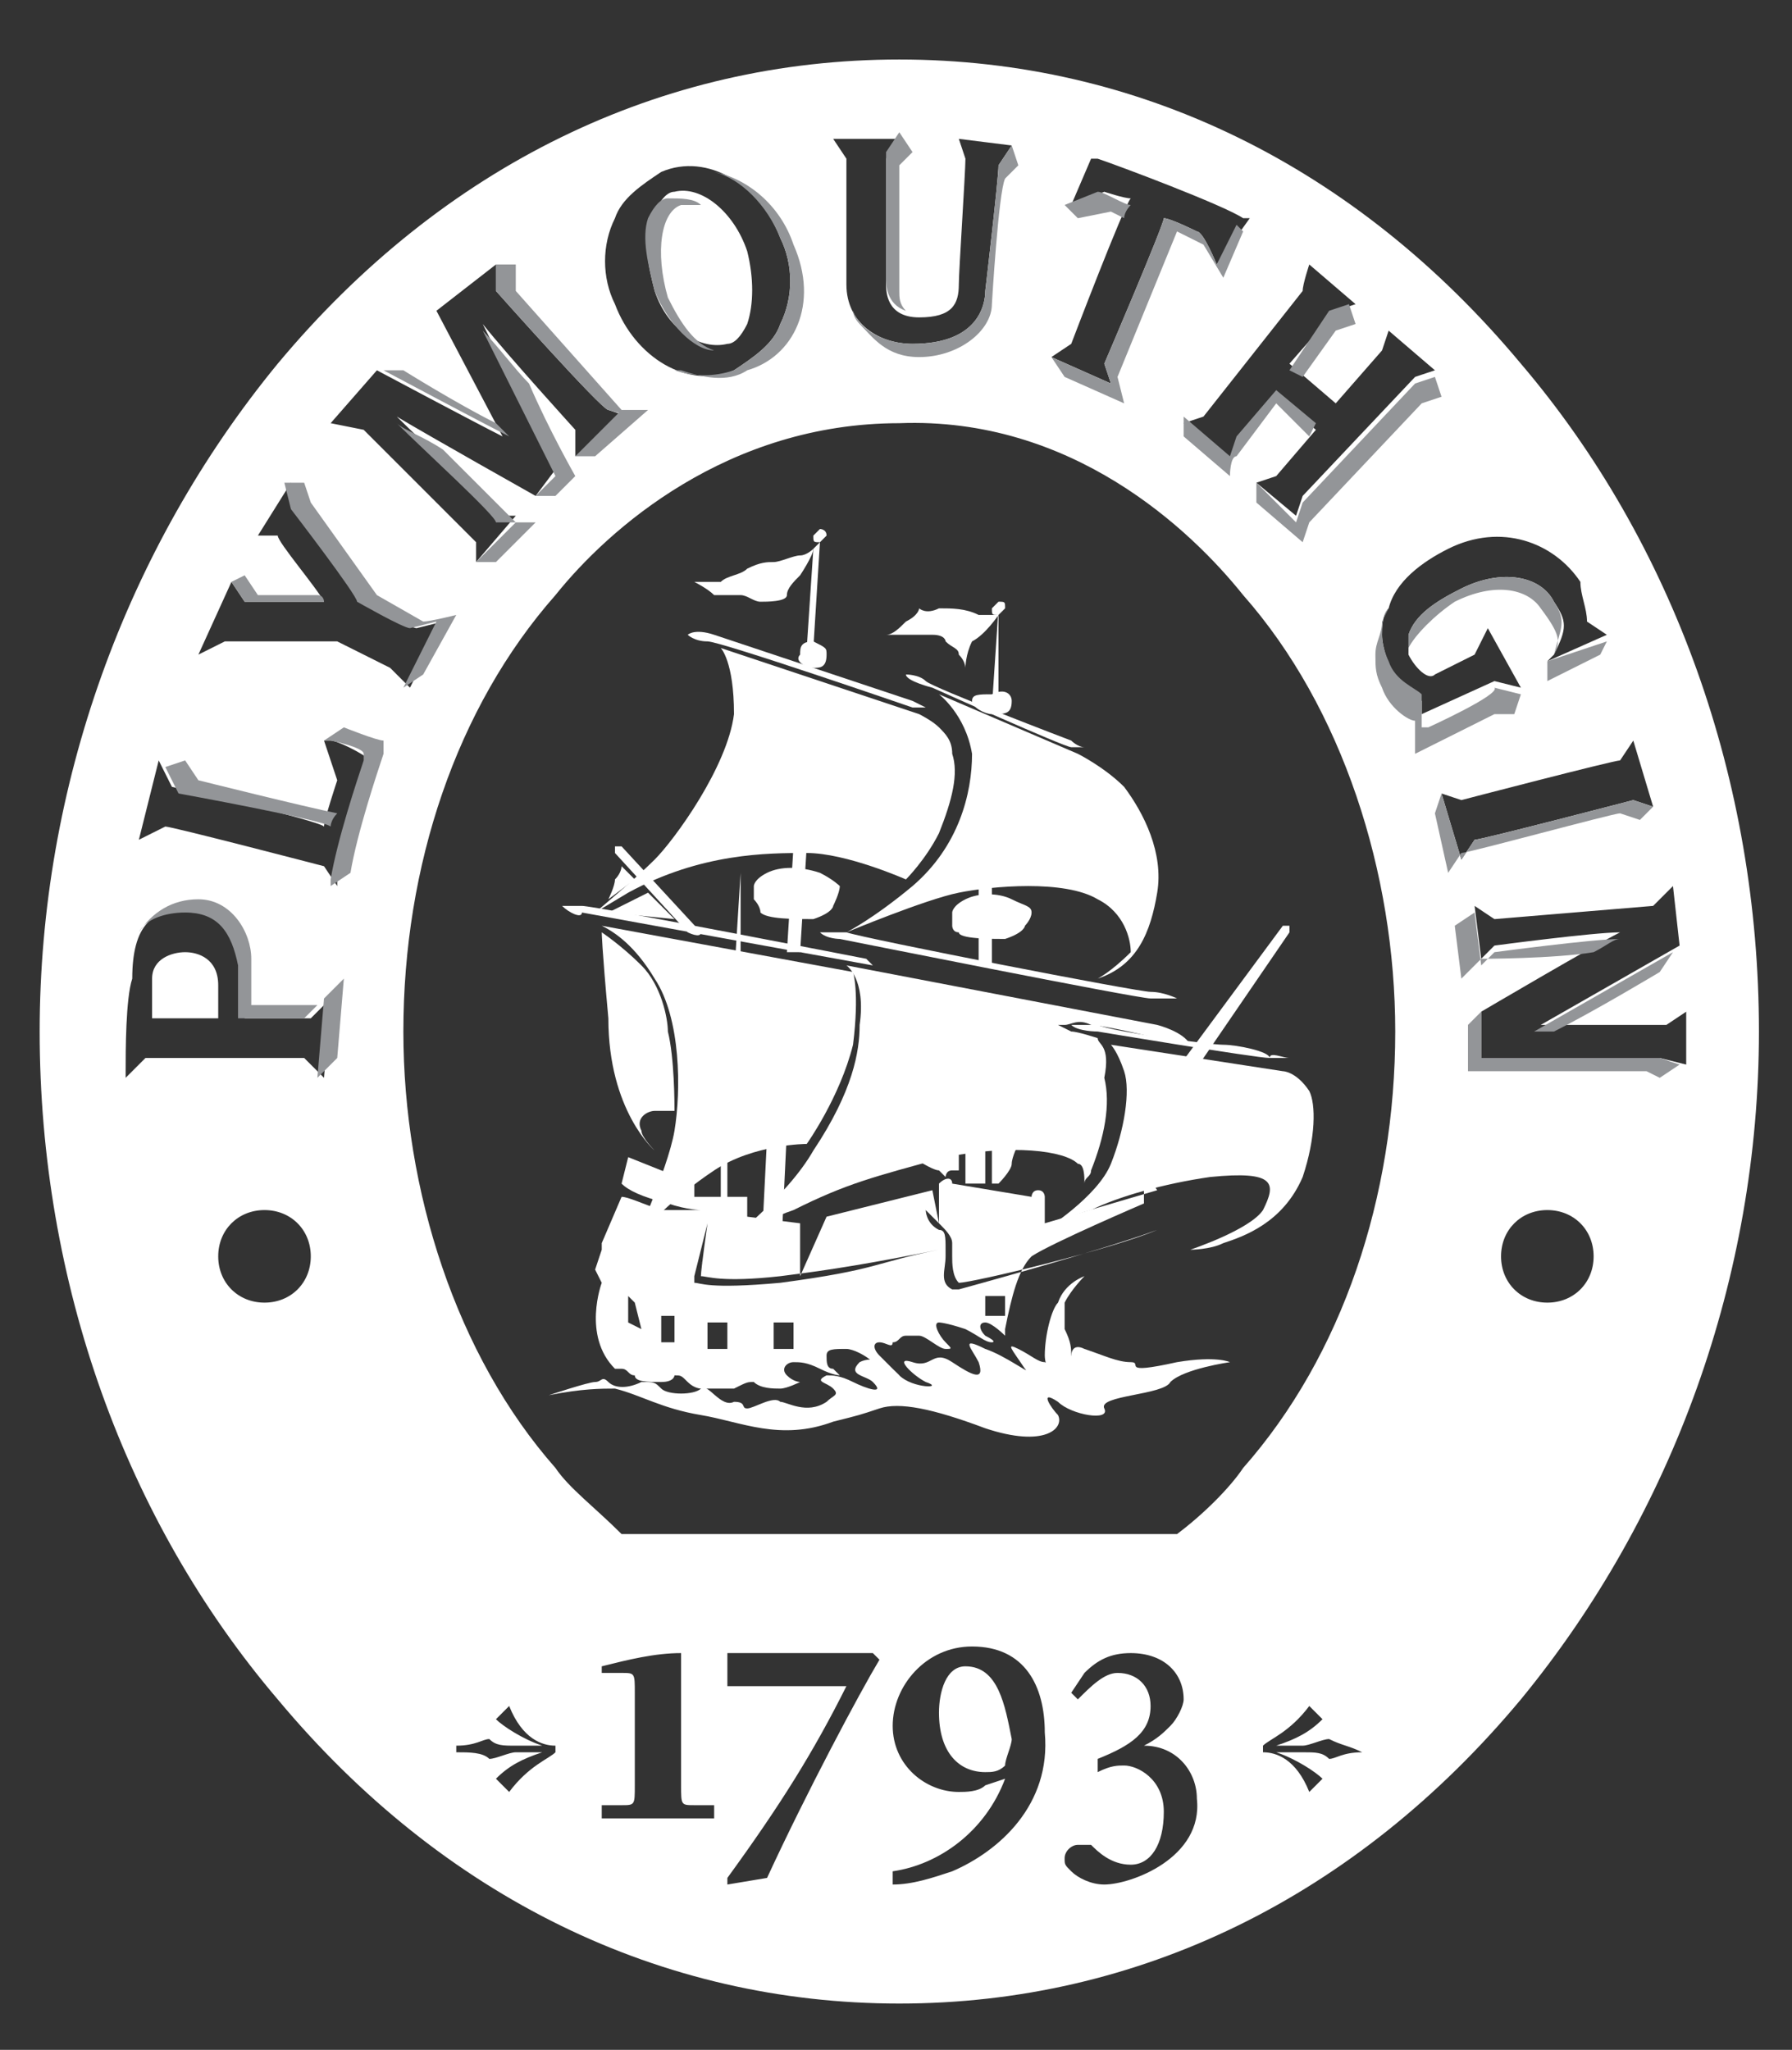<svg viewBox="0 0 27.1 31" xmlns="http://www.w3.org/2000/svg"><rect x="0" y="0" width="27.1" height="31" fill="#333333" stroke="none"/><path d="m14.6 25.2c-.3 0-.4.4-.4.7 0 .6.3.9.7.9.1 0 .2 0 .3-.1 0-.1.1-.3.1-.4-.1-.5-.2-1.1-.7-1.1z" fill="#fff"/><path d="m23 5.5c-2.5-3-5.8-4.6-9.4-4.6s-6.9 1.6-9.4 4.6c-2.3 2.8-3.6 6.4-3.6 10.1 0 3.8 1.3 7.4 3.6 10.1 2.5 3 5.8 4.6 9.4 4.6s6.9-1.6 9.4-4.6c2.3-2.8 3.6-6.4 3.6-10.1 0-3.8-1.3-7.4-3.6-10.1zm-3.2-1.5.7.6-.3.1-.7.8.7.6.7-.8.1-.3.7.6-.3.1-1.7 1.8-.1.3-.6-.5.3-.1.6-.7-.6-.5-.6.7-.1.3-.7-.6.3-.1 1.5-1.9c0-.1.1-.4.1-.4zm-3.1-1.1-.5.2.3-.7h.1c.3.1 1.9.7 2.2.9h.1l-.5.7s-.2-.5-.3-.5c0 0-.4-.2-.5-.2 0 .1-.9 2.2-.9 2.2l.1.3-.9-.4.3-.2s.8-2.1.9-2.2c-.1 0-.4-.1-.4-.1zm-3.1-.8-.2.3v1.9c0 .1 0 .5.5.5s.6-.2.6-.5c0-.2.1-1.7.1-1.9l-.1-.3.8.1-.2.3c0 .2-.2 1.9-.2 1.9 0 .2-.1.8-1.1.8-.5 0-1-.3-1-.9v-1.9l-.2-.3zm-4.3 1.2c.1-.3.4-.5.7-.7.7-.3 1.5.2 1.8 1 .2.4.2.9 0 1.3-.1.3-.4.5-.7.7-.7.3-1.5-.2-1.8-1-.2-.4-.2-.9 0-1.3zm-3.6 2.3s1.5.8 1.9 1l-1-1.9.9-.7v.4s1.6 1.8 1.7 1.8l.3.1-.8.6v-.4s-1-1.1-1.4-1.6l1.1 2.2-.3.4s-1.6-.9-2.1-1.2c.4.4 1.5 1.4 1.5 1.5h.3l-.6.7v-.3l-1.7-1.7-.5-.1zm-1.7 14.1c-.4 0-.7-.3-.7-.7s.3-.7.7-.7.7.3.7.7-.3.7-.7.7zm.9-3.4-.3-.3h-2.4l-.3.3v-.1c0-.3 0-1.1.1-1.4 0-.8.3-1.1.9-1 .5 0 .7.3.8.8v.8h1l.3-.3zm.7-4.8c-.1.3-.4 1.2-.5 1.8v.1l-.2-.3s-2.3-.6-2.4-.6l-.4.2.3-1.2.2.4s2.2.5 2.3.6c0-.1.2-.7.2-.7l-.2-.6h.1c.1 0 .5.2.6.3zm.3-1.4-.8-.4h-1.7l-.4.2.5-1.1.2.3h1.2c-.1-.2-.7-.9-.7-1h-.3l.5-.8.1.4s1 1.3 1 1.4c0 0 .7.4.8.4l.4-.1-.5 1zm2.5 16.4c-.1.1-.4.2-.7.6l-.2-.2c.2-.2.4-.3.7-.4h-.4c-.1 0-.3.1-.4.1-.1-.1-.3-.1-.5-.1v-.1c.3 0 .4-.1.5-.1.1.1.2.1.4.1h.4c-.3-.1-.6-.3-.7-.4l.2-.2c.2.5.5.6.7.6zm2.3 1h-1.6v-.2h.3c.2 0 .2 0 .2-.3v-1.4c0-.3 0-.3-.2-.3h-.3v-.1c.4-.1.8-.2 1.2-.2v2c0 .3 0 .3.2.3h.3v.2zm.9.9-.6.1v-.1c.8-1.1 1.3-1.9 1.8-2.9h-1.8v-.5h2.2l.1.1c-.3.5-1.1 2-1.7 3.3zm2.8-.1c-.3.1-.6.2-.9.2v-.2c.7-.1 1.4-.6 1.7-1.4l-.3.1c-.1.1-.3.1-.4.1-.5 0-1-.4-1-1s.5-1.2 1.2-1.2c.8 0 1.1.6 1.1 1.3.1 1.1-.7 1.8-1.4 2.1zm2.3.2c-.2 0-.4-.1-.5-.2s-.1-.1-.1-.2.1-.2.2-.2h.2c.1.1.3.3.6.3s.5-.3.5-.8-.4-.7-.6-.7c-.1 0-.2 0-.4.1v-.2c.5-.2.8-.4.8-.8 0-.3-.2-.5-.5-.5-.2 0-.4.2-.6.4l-.1-.1.2-.3c.2-.2.4-.3.7-.3.5 0 .8.3.8.7 0 .1-.1.3-.2.4s-.2.2-.4.3c.5 0 .8.4.8.8.1.9-1 1.3-1.4 1.3zm3.9-2c-.3 0-.4.1-.5.1-.1-.1-.2-.1-.4-.1h-.4c.3.1.6.3.7.4l-.2.2c-.2-.5-.5-.6-.7-.6v-.1c.1-.1.4-.2.7-.6l.2.2c-.2.2-.4.3-.7.4h.4c.1 0 .3-.1.4-.1.2.1.3.1.5.2zm-1.8-4.3c-.2.3-.6.7-1 1h-8.4c-.4-.4-.8-.7-1-1-1.5-1.7-2.3-4.2-2.3-6.6 0-2.5.8-4.9 2.3-6.6.8-1 2.6-2.6 5.2-2.6 2.6-.1 4.4 1.6 5.2 2.6 1.5 1.7 2.3 4.2 2.3 6.6 0 2.5-.8 4.9-2.3 6.6zm2.7-11.1v-.3-.2c-.1-.1-.4-.2-.5-.5 0-.1-.1-.3-.1-.5 0-.1 0-.3.1-.4.1-.4.5-.7.9-.9.8-.4 1.6-.1 2 .5 0 .2.1.4.1.6l.3.2-.9.4.1-.1c.2-.4.2-.5 0-.8-.2-.4-.8-.5-1.4-.2-.4.2-.7.4-.8.7v.3c.1.2.3.4.4.3l.6-.3.2-.4.5.9-.4-.1-1.1.5zm.3.9.3.1s2.3-.6 2.4-.6l.2-.3.3 1-.3-.1s-2.3.6-2.4.6l-.2.3zm1.6 7.7c-.4 0-.7-.3-.7-.7s.3-.7.7-.7.7.3.7.7-.3.7-.7.7zm-1-3.7v-.7s1.7-1 2.1-1.2c-.4 0-1.9.2-1.9.2l-.2.2-.1-.8.3.2 2.4-.2.3-.3.1.9-2.1 1.2h1.9l.3-.2v.8l-.4-.1z" fill="#fff"/><path d="m11 5.2c.1 0 .2-.1.3-.3.1-.3.1-.7 0-1.1-.2-.6-.7-1-1.1-.9-.1 0-.2.1-.3.3-.2.4-.1.8 0 1.2.2.6.7.9 1.1.8zm-8.2 9.2c-.2 0-.5.1-.5.4v.6h1v-.5c0-.4-.3-.5-.5-.5z" fill="#fff"/><path d="m.7.9h25.9v29.5h-25.9z" fill="none"/><path d="m4.7 16.3.2-.3" fill="#d09e73"/><path d="m4.8 15.2h-1v-.6-.1c0-.4-.3-.9-.8-.9-.4 0-.7.2-.9.5.1-.2.4-.3.7-.3.5 0 .7.3.8.8v.8h1l.3-.3-.1 1.2.3-.3.1-1.2zm1-4c-.1 0-.6-.2-.6-.2l-.3.2h.1s.5.1.5.2v.1c-.1.3-.4 1.2-.5 1.8v.1l.3-.2c.1-.6.4-1.5.5-1.8z" fill="#939598"/><path d="m5 12.5s0-.1.1-.2c-.5-.1-2.1-.5-2.1-.5l-.2-.3-.3.1.2.4s2.2.4 2.3.5zm-.1-3.4s0-.1-.1-.1h-.9l-.2-.3-.2.1.2.3zm1.5.3-.7-.4-1-1.4-.1-.3h-.3l.1.4s1 1.3 1 1.4c0 0 .7.4.8.4l.4-.1-.5 1 .3-.2.5-.9s-.4.1-.5.1zm5.6-5.7c-.2-.6-.7-1-1.2-1.1.4.1.8.5 1 1 .2.4.2.9 0 1.3-.1.3-.4.5-.7.7-.3.1-.6.1-.9 0h.1c.3.1.7.2 1 0 .7-.2 1.1-1 .7-1.9z" fill="#939598"/><path d="m10.3 3.1h.3c-.1-.1-.3-.1-.5-.1-.1 0-.2.1-.3.3-.1.3 0 .7.1 1.1.2.5.6.9.9.9-.3-.1-.5-.4-.7-.8-.2-.7-.1-1.3.2-1.4zm3.1 1.1c0 .1 0 .4.3.5-.1-.1-.1-.2-.1-.3v-1.9l.2-.2-.2-.3-.2.3z" fill="#939598"/><path d="m15.3 2.2-.2.3c0 .2-.2 1.9-.2 1.9 0 .2-.1.8-1.1.8-.4 0-.8-.2-.9-.5 0 .1.1.2.1.2.2.2.4.5.9.5.6 0 1.1-.4 1.1-.8 0 0 .1-1.7.2-1.9l.2-.2zm1.5 1 .2.1c0-.1.1-.2.1-.2-.1 0-.4-.2-.5-.2l-.5.2.2.2zm1.9.2-.3.6s-.2-.5-.3-.5c0 0-.4-.2-.5-.2 0 .1-.9 2.2-.9 2.2l.1.3-.9-.4.2.3.9.4-.1-.4.9-2.2.4.2.3.5.3-.7zm.8 2.2.2.1.5-.7.3-.1-.1-.3-.3.1zm.3 1 .1-.2-.6-.5-.6.7-.1.3-.7-.6v.3l.7.6s0-.3.1-.3l.6-.8zm1.9-.9-.3.1-1.7 1.8-.1.3-.6-.6v.3l.7.6.1-.3 1.7-1.8.3-.1z" fill="#939598"/><g fill="#fff"><path d="m12.5 8.1-.1.1c-.1 0-.1 0-.1-.1l.1-.1s.1 0 .1.1m-.2.2s-.1.1-.2.1-.3.1-.4.1-.2 0-.4.1c-.1.1-.3.1-.4.2h-.4s.2.1.3.2h.4c.1 0 .2.1.3.1s.4 0 .4-.1.1-.2.2-.3c0 0 .2-.3.2-.4"/><path d="m12.3 8.3-.1 1.5h.1l.1-1.6m1.6 2.5-.2-.1-3-1c-.3-.1-.4 0-.4 0s.1.1.3.1 3.1 1 3.1 1zm-3.1-.9 3 1s.2.1.3.2.2.2.2.4c.1.3 0 .7-.2 1.2-.2.4-.5.7-.5.7s-.9-.4-1.5-.4-1.6 0-2.7.6l-.5.3s.6-.5.9-.8 1.1-1.4 1.2-2.2c0-.8-.2-1-.2-1m4.3-.6-.1.1c-.1 0-.1 0-.1-.1l.1-.1c.1 0 .1 0 .1.1"/><path d="m15.1 9.3h-.3c-.2-.1-.4-.1-.6-.1-.2.1-.3 0-.3 0s0 .1-.2.2c-.1.1-.2.2-.3.2h.7c.2 0 .2.1.2.1.1.1.2.1.2.2.1.1.1.2.1.2s0-.2.1-.4c.2-.1.4-.4.4-.4"/><path d="m15.1 9.2-.1 1.5h.1z"/><path d="m13.7 10.2s.2 0 .3.1 2.2.9 2.2.9.1.1.2.1h-.2c-.1 0-2.1-.9-2.1-.9s-.4-.1-.4-.2m-1.2-.3c0 .2-.1.2-.2.2s-.3-.1-.2-.2c0-.1 0-.2.2-.2.2.1.2.1.2.2"/><path d="m15.3 10.6c0 .2-.1.2-.3.2-.1 0-.3-.1-.3-.2s.1-.1.3-.1c.2-.1.3 0 .3.1m1.3 4.2c.6-.2.8-.7.9-1.3s-.2-1.2-.5-1.6c-.3-.3-.7-.5-.7-.5l-2.1-.9s.4.3.5.9c0 .6-.2 1.4-.9 2-.6.5-1 .7-1 .7s1.2-.5 1.7-.6 1.6-.2 2.1.1c.4.2.5.6.5.8-.3.3-.5.4-.5.4m-6-.7s0 .1 0 0c0 .1-.2 0-.2 0l-1.1-1.2v-.1h.1m1.8 2.1s-.1 0 0 0l-.1-.1.1-1.6m.2.4v-.2s0-.1.2-.2.5-.1.8 0c.2.1.3.2.3.2 0 .1-.1.3-.1.3s0 .1-.3.2c-.3 0-.7 0-.8-.1 0-.1-.1-.2-.1-.2"/><path d="m14.4 14v-.2s0-.1.2-.2.5-.1.7 0 .3.1.3.2-.1.2-.1.2 0 .1-.3.2c-.2 0-.7 0-.7-.1-.1 0-.1-.1-.1-.1"/><path d="m14.8 13.3v1.3h.2v-1.3m-3-.5-.1 1.6h.2l.1-1.6"/><path d="m8.5 13.7h.3c.2 0 4.3.8 4.3.8l.1.1-4.4-.8c0 .1-.2 0-.3-.1m.6.3 3.8.7s.1.3 0 1.1c-.2.8-.7 1.5-.7 1.5s-.8 0-1.4.4-1.1.9-1.2 1.1.5-1.1.6-1.7.1-1.7-.3-2.3c-.3-.5-.6-.7-.8-.8m3.3.1h.4c.3.1 4.4.9 4.6.9s.4.1.4.1h-.4c-.2 0-4.7-.9-4.7-.9s-.2 0-.3-.1m6.8 1.9h.3c-.1 0-.3-.1-.3 0 0-.1-.5-.2-.7-.2s-1.7-.2-1.9-.3h-.4c.1.1.4.1.4.1s2.4.4 2.6.4m.6.5c-.2-.3-.4-.3-.4-.3l-2.6-.4s.1.1.2.4 0 .9-.2 1.4-1 1-1 1 .3-.2.7-.3c.4-.2 1.1-.4 1.8-.5 1-.1 1 .1.8.5-.2.3-1.1.6-1.1.6s.3 0 .5-.1c.3-.1.9-.3 1.2-1 .2-.6.2-1.1.1-1.3"/><path d="m16.6 15.7s-.3-.1-.4-.1l-.2-.1h.1c.1 0 .2-.1.4 0 .1 0 .6.1 1 .2.2 0 .4.1.5.1-.1-.2-.5-.3-.5-.3l-4.7-.9s.3.2.2.9c0 .4-.1 1-.7 1.9-.4.7-1.3 1.4-1.7 1.7.3-.2.8-.6 1.4-.8.8-.4 1.2-.5 2.3-.8 1-.2 1.8-.1 2 .1.1 0 .1.2.1.3 0-.1.1-.1.1-.2.2-.5.3-1 .2-1.4.1-.5-.1-.5-.1-.6m1.4.2h.1m-8.7-2.8.2.2-.4.3s.1-.2.1-.3c.1-.1.1-.2.1-.2m-.2.7.6-.3.4.4zm-.1.3s.3.2.6.5.4.8.4 1c.1.4.1 1.1.1 1.2h-.3c-.1 0-.3.1-.2.3 0 .1.2.3.2.3s-.7-.6-.7-2c-.1-1.1-.1-1.3-.1-1.3m9.1 1.9-.3.5-.2-.2 1.7-2.3h.1v.1"/><path d="m14.6 17.1v.8h.3v-.9m-3.3.2-.1 2h.3l.1-2.1m-1 .5v.8h.1v-.9m5.4 1.8s-.3.1-.4.4c-.1.1-.2.5-.2.8 0 0 0 .2.1.2h.2c.1 0 .1-.1.1-.2s0-.2-.1-.4v-.4c.1-.2.3-.4.3-.4"/><path d="m8.3 21.1s.6-.2.7-.2.1-.1.2 0 .3.1.5 0c.2 0 .2 0 .3.1s.5.1.6 0 .3.3.5.2c.2 0 .1.1.2.1s.4-.2.5-.1c.1 0 .4.2.7 0 .1-.1.2-.1.1-.2s-.3-.1-.1-.2c.1 0 .2 0 .4.1s.5.2.3 0c-.1-.1-.4-.1-.2-.3.2-.1.4 0 .6.2s.7.2.4.1c-.2-.1-.5-.4-.2-.3s.3-.2.6 0 .5.3.4 0c-.1-.2-.3-.4.1-.2.3.1.7.4.6.3-.2-.3-.3-.4-.1-.3s.3.2.4.2c.2.1.3 0 .4-.1 0 0 0-.2.2-.1.3.1.5.2.7.2s-.2.2.7 0c.6-.1.8 0 .8 0s-.7.1-.9.3c-.1.2-1.1.2-1 .4s-.5.1-.7-.1c-.3-.2-.1.1 0 .2.1.2-.2.5-1.1.2-.8-.3-1.3-.4-1.6-.3s-.3.1-.7.2c-.8.3-1.4 0-2-.1s-.9-.3-1.3-.4c-.2 0-.5 0-1 .1"/><path d="m17.5 18-1.7.5v-.4s0-.1-.1-.1-.1.1-.1.1l-1.2-.2c0-.1-.1-.1-.2 0v.6l-.1-.5-1.6.4-.4.9v-.8l-.8-.1v-.3h-.8v-.2l-1-.4-.1.4c.1.1.3.2.7.3.3.1.5.1.5.1h-.6c-.3-.1-.5-.2-.6-.2l-.3.7v.1l-.1.3.1.2s-.3.8.2 1.3h.1c.1 0 .1.1.2.1 0 .1.2.1.4.1s.2-.1.2-.1c.1 0 .1 0 .2.1s.2.1.2.1h.5c.2-.1.2-.1.3-.1.1.1.3.1.4.1s.3-.1.3-.1-.1 0-.2-.1 0-.2.1-.2.2 0 .4.1.3.1.3.1l-.1-.1c-.1 0-.1-.1-.1-.2s.1-.1.3-.1c.1 0 .3.1.4.2s.2.2.3.2h.1l-.3-.3c-.1-.1-.1-.2 0-.2s.2.1.2 0c.1 0 .1-.1.2-.1h.2c.1 0 .3.2.4.2s.1 0 0-.1-.2-.3-.1-.3c0 0 .1 0 .4.1.2.1.3.2.4.2 0 0 .1 0-.1-.1-.1-.1-.1-.2 0-.2s.3.2.3.2v-.1c.1-.5.2-.9.4-1.1.3-.2 1.7-.8 1.7-.8v-.5m-7.6 2.4-.2-.1v-.4l.1.1zm.5.2h-.2v-.4h.2zm.8.1h-.3v-.4h.3zm.7 0v-.4h.3v.4zm.1-1c-1.1.1-1.2 0-1.3 0v-.1l.2-.8s-.1.7-.1.8c.1 0 .3.1 1.2 0 .8-.1 1.4-.2 2.4-.4-1 .2-.9.3-2.4.5zm3.4.5h-.3v-.3h.3zm-.7-.4h-.1c-.2-.1-.1-.3-.1-.5v-.1c0-.2 0-.3-.1-.3-.2-.1-.2-.3-.2-.3h.4-.4l.2.2c.1.1.2.2.2.3v.2c0 .1 0 .3.1.4.2 0 2.3-.5 3-.8-.8.3-3 .9-3 .9z"/><path d="m13.8 17.5s.3.2.4.2l.1.1s0-.1.1-.1h.1v-.4m.5 0v.6h.1s.2-.2.2-.3.1-.3.1-.3-.4-.1-.4 0"/></g><path d="m23.5 15.6c.6-.3 1.6-.9 1.6-.9l.2-.3-2.1 1.2z" fill="#939598"/><path d="m25.1 16h-2.7v-.7l-.2.2v.7h2.7l.2.1.3-.2zm-1-1.6c.2-.1.3-.2.4-.2-.4 0-1.9.2-1.9.2l-.2.2-.1-.8-.3.2.1.8.3-.3s1.1 0 1.7-.1z" fill="#939598"/><path d="m24.7 12.1s-2.3.6-2.4.6l-.2.3-.3-1-.1.3.2.9.2-.3c.1 0 2.3-.6 2.4-.6l.3.1.2-.2z" fill="#939598"/><path d="m21.6 11h-.1v-.3-.2c-.1-.1-.4-.2-.5-.5 0 0-.1-.2-.1-.4 0-.1 0-.3.1-.4l-.1.2c0 .2-.1.3-.1.5s0 .3.1.5c.1.3.4.5.5.5v.5l1.2-.6h.3l.1-.3-.4-.1c.1.1-1 .6-1 .6zm1.8-1v.3l.8-.4.1-.2z" fill="#939598"/><path d="m23.5 9.9c.1-.4.2-.5 0-.8-.2-.4-.8-.5-1.4-.2-.4.2-.7.4-.8.7v.2c.1-.2.4-.5.7-.7.6-.3 1.1-.2 1.3.1.3.4.3.5.2.7z" fill="#939598"/><path d="m7.5 6.4c-.6-.3-1.4-.8-1.4-.8h-.3s1.5.8 1.9 1zm-.8.4c-.3-.2-.6-.3-.7-.4.4.4 1.5 1.4 1.5 1.5h.3l-.6.6h.3l.6-.6h-.3zm.6-1.8 1.1 2.2-.3.3h.3l.3-.3s-.4-.7-.7-1.4c-.2-.2-.5-.6-.7-.8zm2.1 1.2-1.6-1.8v-.4h-.3v.4s1.6 1.8 1.7 1.8c0 0 .3.1.2 0l-.7.7h.3l.8-.7z" fill="#939598"/></svg>